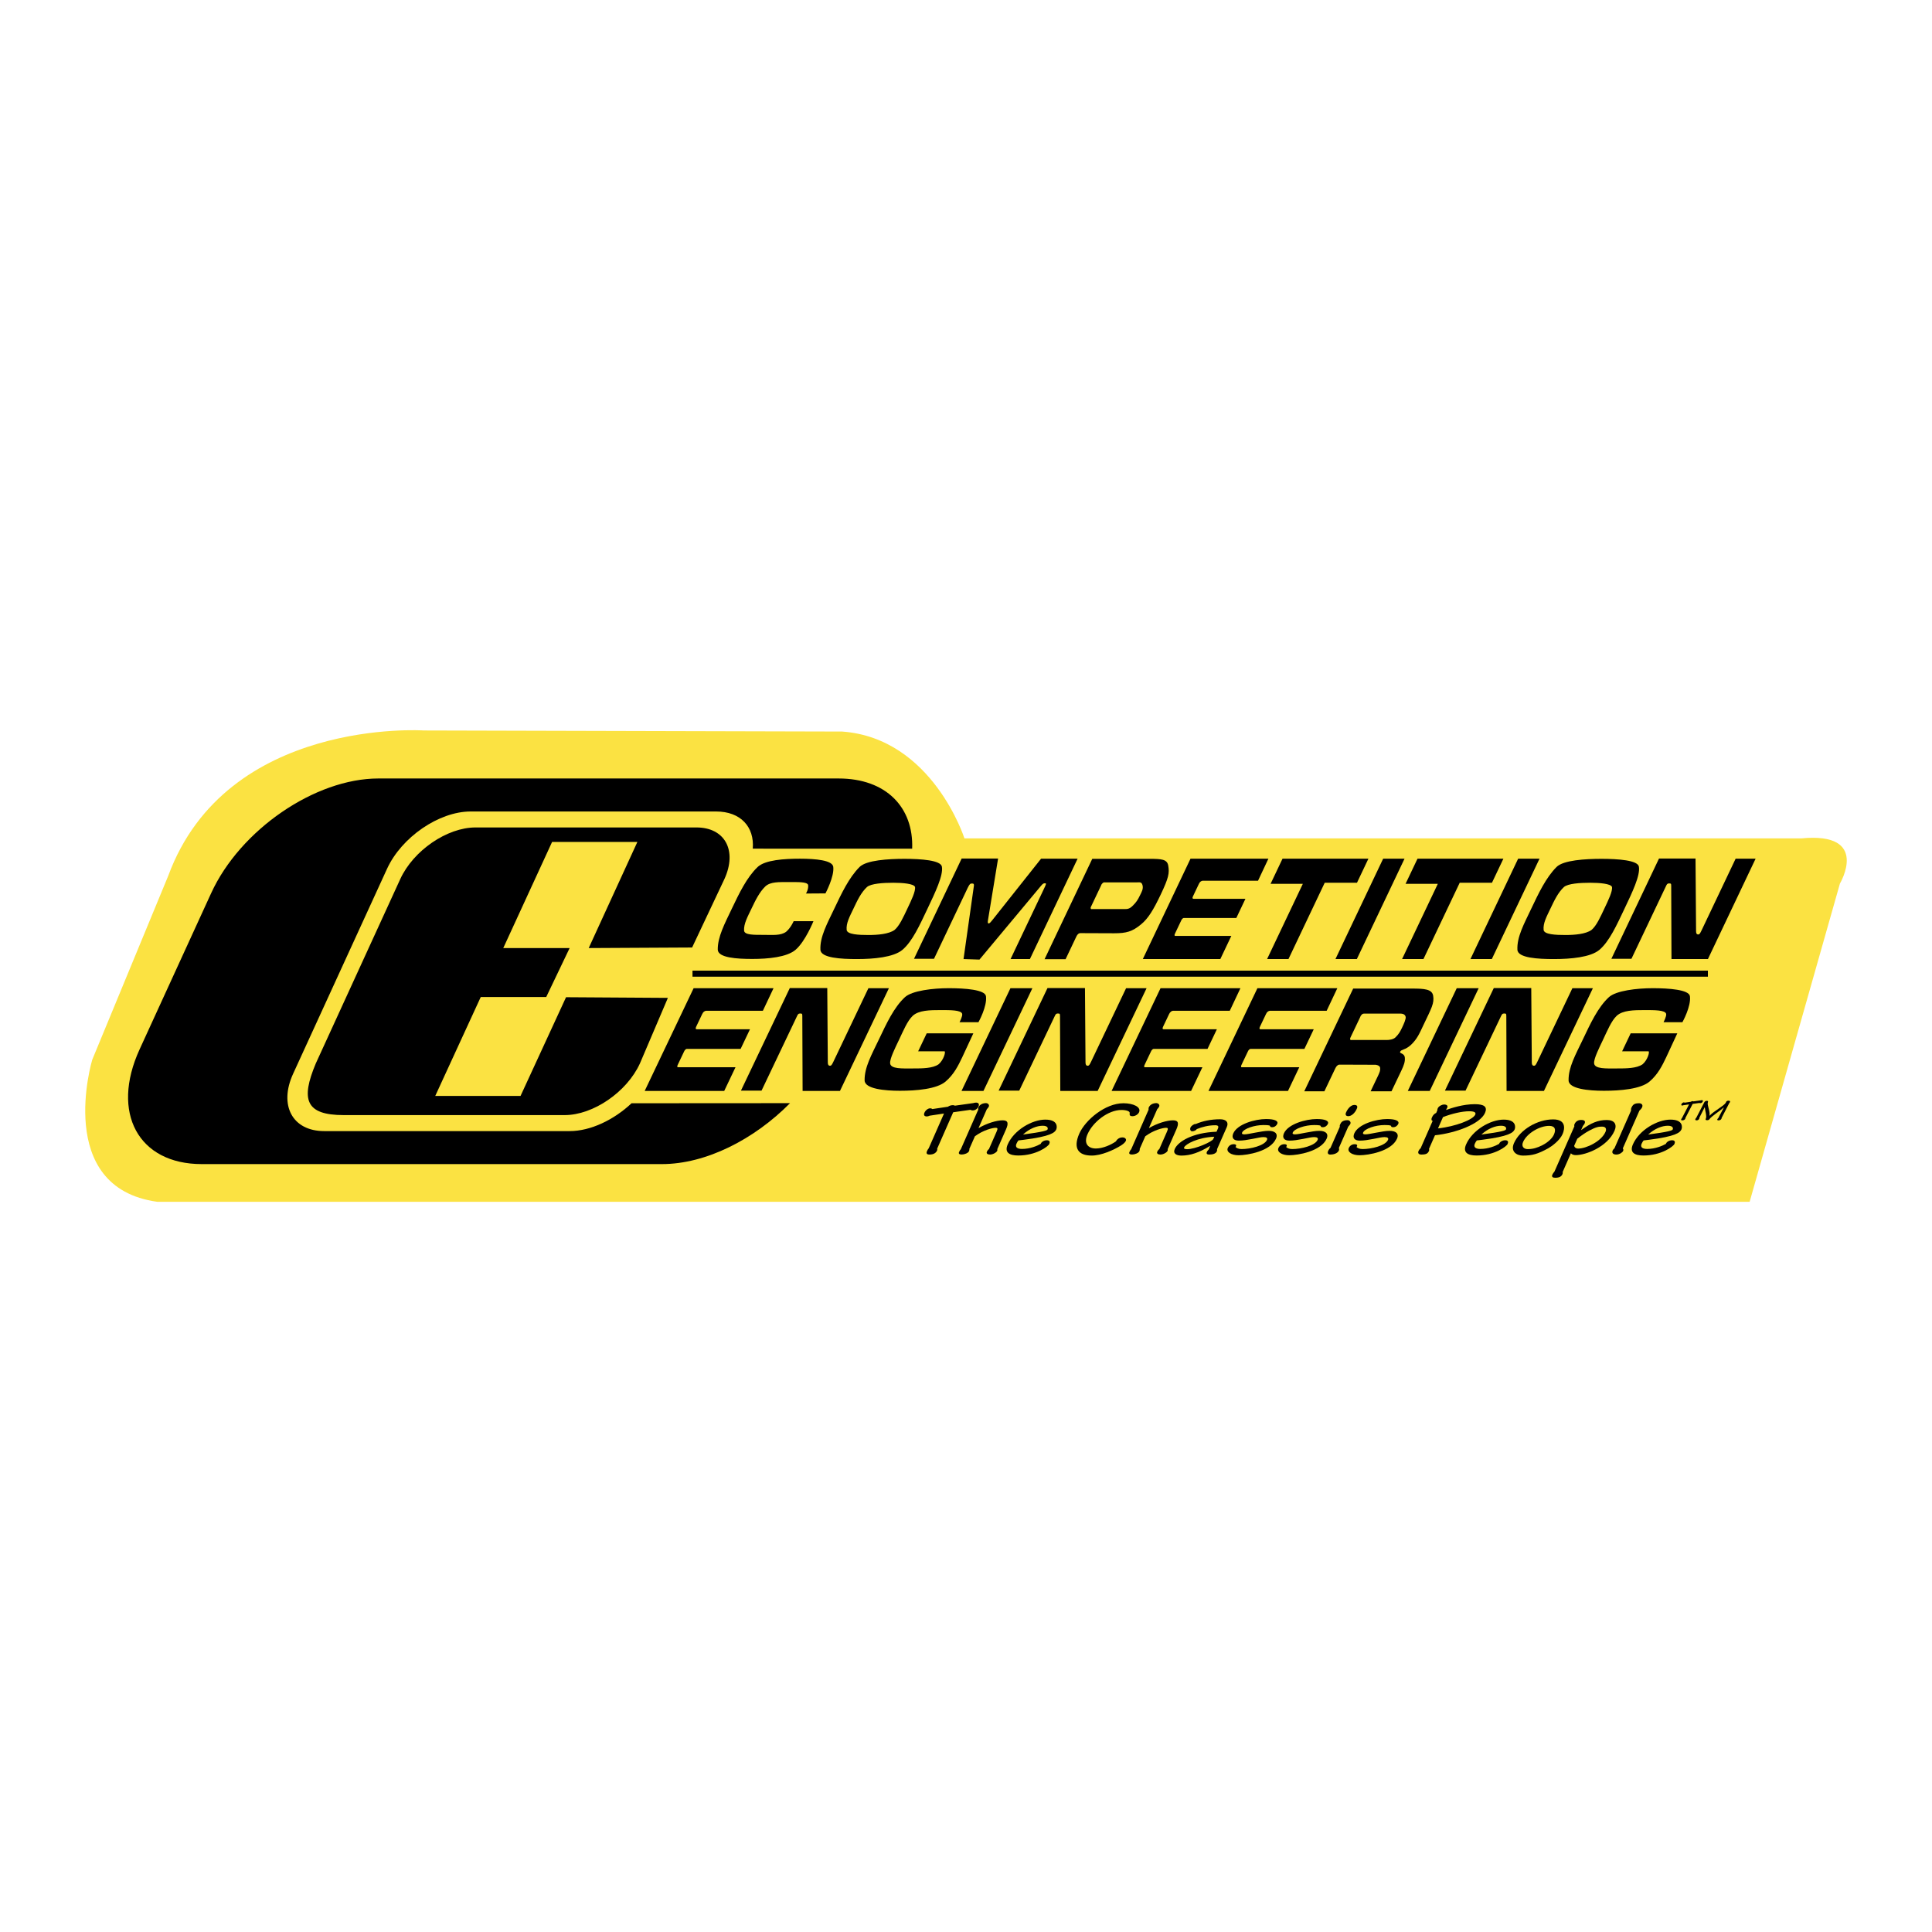 <?xml version="1.0" encoding="utf-8"?>
<!-- Generator: Adobe Illustrator 13.0.0, SVG Export Plug-In . SVG Version: 6.00 Build 14948)  -->
<!DOCTYPE svg PUBLIC "-//W3C//DTD SVG 1.0//EN" "http://www.w3.org/TR/2001/REC-SVG-20010904/DTD/svg10.dtd">
<svg version="1.0" id="Layer_1" xmlns="http://www.w3.org/2000/svg" xmlns:xlink="http://www.w3.org/1999/xlink" x="0px" y="0px"
	 width="192.756px" height="192.756px" viewBox="0 0 192.756 192.756" enable-background="new 0 0 192.756 192.756"
	 xml:space="preserve">
<g>
	<polygon fill-rule="evenodd" clip-rule="evenodd" fill="#FFFFFF" points="0,0 192.756,0 192.756,192.756 0,192.756 0,0 	"/>
	<path fill-rule="evenodd" clip-rule="evenodd" fill="#FBE242" d="M96.222,83.645h83.504c6.922-0.66,3.845,4.505,3.845,4.505
		l-9.009,31.753H15.687c-10.328-1.428-6.484-14.173-6.484-14.173l7.582-18.348c5.824-15.823,25.492-14.503,25.492-14.503
		l41.752,0.108C93.036,73.647,96.222,83.645,96.222,83.645L96.222,83.645z"/>
	<path fill-rule="evenodd" clip-rule="evenodd" d="M72.256,108.841l1.125-2.362h-5.67c-0.064,0.015-0.114,0-0.132-0.04
		c-0.022-0.055,0.004-0.149,0.06-0.244l0.6-1.263c0.036-0.095,0.094-0.176,0.158-0.23c0.074-0.055,0.128-0.067,0.188-0.055h5.308
		l0.931-1.955h-5.29c-0.066,0-0.098-0.013-0.121-0.066c-0.011-0.056,0.011-0.123,0.05-0.205l0.594-1.247
		c0.047-0.096,0.11-0.19,0.184-0.245c0.057-0.041,0.134-0.082,0.191-0.082h5.679l1.064-2.253h-7.973l-4.881,10.248H72.256
		L72.256,108.841z"/>
	<path fill-rule="evenodd" clip-rule="evenodd" d="M80.076,108.841h3.729l4.881-10.248h-2.045l-3.498,7.344
		c-0.148,0.312-0.215,0.393-0.32,0.393c-0.172,0-0.235-0.107-0.233-0.353l-0.053-7.397h-3.739l-4.875,10.234h2.055l3.529-7.41
		c0.09-0.19,0.136-0.286,0.308-0.286c0.209,0,0.231,0.014,0.232,0.271L80.076,108.841L80.076,108.841z"/>
	<path fill-rule="evenodd" clip-rule="evenodd" d="M97.621,101.985c0,0,0.883-1.573,0.749-2.592
		c-0.089-0.651-2.072-0.801-3.709-0.801c-1.58,0-3.665,0.245-4.375,0.896c-1.103,1.02-1.844,2.634-2.606,4.235
		c-0.711,1.494-1.443,2.77-1.417,4.072c0.018,0.842,1.992,1.032,3.523,1.032c1.617,0,3.674-0.164,4.559-0.924
		c0.837-0.719,1.261-1.588,1.662-2.43l1.103-2.375h-4.653l-0.853,1.792h2.625c0.152,0-0.058,0.841-0.576,1.288
		c-0.591,0.422-1.646,0.422-2.607,0.422c-1.009,0-2.192,0.068-2.238-0.516c-0.038-0.461,0.495-1.521,0.896-2.362
		c0.42-0.882,0.826-1.873,1.36-2.376c0.607-0.557,1.718-0.569,2.755-0.569c0.97,0,2.09-0.014,2.178,0.38
		c0.053,0.23-0.261,0.827-0.261,0.827H97.621L97.621,101.985z"/>
	<polygon fill-rule="evenodd" clip-rule="evenodd" points="98.12,108.841 103.002,98.593 100.812,98.593 95.932,108.841 
		98.12,108.841 	"/>
	<path fill-rule="evenodd" clip-rule="evenodd" d="M105.785,108.841h3.729l4.881-10.248h-2.045l-3.497,7.344
		c-0.148,0.312-0.216,0.393-0.32,0.393c-0.172,0-0.234-0.107-0.232-0.353l-0.054-7.397h-3.74l-4.874,10.234h2.057l3.529-7.41
		c0.09-0.19,0.136-0.286,0.307-0.286c0.21,0,0.231,0.014,0.232,0.271L105.785,108.841L105.785,108.841z"/>
	<path fill-rule="evenodd" clip-rule="evenodd" d="M118.838,108.841l1.125-2.362h-5.67c-0.064,0.015-0.115,0-0.133-0.04
		c-0.022-0.055,0.004-0.149,0.059-0.244l0.602-1.263c0.035-0.095,0.093-0.176,0.157-0.23c0.073-0.055,0.127-0.067,0.188-0.055h5.309
		l0.932-1.955h-5.29c-0.066,0-0.098-0.013-0.12-0.066c-0.013-0.056,0.011-0.123,0.05-0.205l0.594-1.247
		c0.046-0.096,0.11-0.19,0.184-0.245c0.058-0.041,0.134-0.082,0.19-0.082h5.68l1.063-2.253h-7.972l-4.881,10.248H118.838
		L118.838,108.841z"/>
	<path fill-rule="evenodd" clip-rule="evenodd" d="M128.504,108.841l1.124-2.362h-5.669c-0.064,0.015-0.115,0-0.133-0.04
		c-0.022-0.055,0.004-0.149,0.059-0.244l0.602-1.263c0.035-0.095,0.094-0.176,0.156-0.23c0.074-0.055,0.128-0.067,0.189-0.055h5.309
		l0.931-1.955h-5.29c-0.066,0-0.099-0.013-0.12-0.066c-0.012-0.056,0.011-0.123,0.05-0.205l0.595-1.247
		c0.045-0.096,0.108-0.19,0.183-0.245c0.058-0.041,0.134-0.082,0.19-0.082h5.68l1.064-2.253h-7.973l-4.881,10.248H128.504
		L128.504,108.841z"/>
	<path fill-rule="evenodd" clip-rule="evenodd" d="M137.697,106.542c0.033,0.231-0.052,0.448-0.199,0.761l-0.75,1.574h2.082
		l0.978-2.05c0.252-0.529,0.395-0.909,0.351-1.315c-0.047-0.462-0.561-0.38-0.464-0.584c0.116-0.245,0.515-0.163,1.059-0.665
		c0.646-0.598,0.876-1.181,1.264-1.996c0.815-1.709,1.092-2.171,0.968-2.931c-0.116-0.652-0.891-0.706-2.09-0.706h-5.889
		l-4.88,10.247h2.007l1.105-2.32c0.059-0.122,0.126-0.204,0.215-0.272c0.074-0.054,0.118-0.066,0.186-0.066l3.599,0.013
		C137.237,106.23,137.675,106.271,137.697,106.542L137.697,106.542z M134.846,103.76c-0.082,0.015-0.133,0-0.142-0.081
		c-0.012-0.054,0.008-0.136,0.063-0.23l0.943-1.981c0.032-0.109,0.09-0.19,0.17-0.259c0.08-0.067,0.143-0.081,0.2-0.081h3.482
		c0.219,0,0.593-0.026,0.679,0.312c0.055,0.203-0.187,0.732-0.342,1.059c-0.214,0.448-0.314,0.638-0.663,0.991
		c-0.233,0.23-0.643,0.271-0.89,0.271H134.846L134.846,103.76z"/>
	<polygon fill-rule="evenodd" clip-rule="evenodd" points="140.458,108.841 142.646,108.841 147.527,98.593 145.339,98.593 
		140.458,108.841 	"/>
	<path fill-rule="evenodd" clip-rule="evenodd" d="M150.311,108.841h3.729l4.882-10.248h-2.045l-3.498,7.344
		c-0.148,0.312-0.216,0.393-0.32,0.393c-0.172,0-0.234-0.107-0.232-0.353l-0.054-7.397h-3.739l-4.874,10.234h2.056l3.529-7.41
		c0.09-0.19,0.136-0.286,0.308-0.286c0.209,0,0.231,0.014,0.232,0.271L150.311,108.841L150.311,108.841z"/>
	<path fill-rule="evenodd" clip-rule="evenodd" d="M167.855,101.985c0,0,0.883-1.573,0.749-2.592
		c-0.089-0.651-2.073-0.801-3.709-0.801c-1.58,0-3.665,0.245-4.375,0.896c-1.104,1.02-1.844,2.634-2.606,4.235
		c-0.712,1.494-1.443,2.77-1.416,4.072c0.018,0.842,1.991,1.032,3.522,1.032c1.617,0,3.674-0.164,4.559-0.924
		c0.838-0.719,1.262-1.588,1.663-2.43l1.102-2.375h-4.652l-0.853,1.792h2.626c0.151,0-0.059,0.841-0.577,1.288
		c-0.59,0.422-1.646,0.422-2.606,0.422c-1.009,0-2.192,0.068-2.238-0.516c-0.037-0.461,0.496-1.521,0.897-2.362
		c0.419-0.882,0.825-1.873,1.359-2.376c0.606-0.557,1.718-0.569,2.755-0.569c0.97,0,2.09-0.014,2.178,0.38
		c0.052,0.23-0.26,0.827-0.26,0.827H167.855L167.855,101.985z"/>
	<path fill-rule="evenodd" clip-rule="evenodd" d="M79.184,91.905c0,0-0.272,0.65-0.755,1.062c-0.551,0.398-1.341,0.305-2.232,0.305
		c-0.927,0-1.923,0.026-1.959-0.424c-0.049-0.677,0.369-1.419,0.734-2.188c0.391-0.822,0.791-1.645,1.377-2.215
		c0.512-0.49,1.395-0.438,2.35-0.438c0.899,0,1.809-0.04,1.927,0.278c0.061,0.438-0.214,0.862-0.214,0.862l1.944-0.013
		c0,0,0.902-1.685,0.778-2.653c-0.089-0.649-1.73-0.808-3.326-0.808c-1.539,0-3.479,0.118-4.227,0.836
		c-1.076,1.034-1.834,2.612-2.579,4.177c-0.693,1.459-1.406,2.785-1.39,4.059c0.017,0.822,1.942,0.929,3.444,0.929
		c1.577,0,3.458-0.173,4.321-0.916c0.973-0.836,1.781-2.852,1.781-2.852H79.184L79.184,91.905z"/>
	<path fill-rule="evenodd" clip-rule="evenodd" d="M83.217,90.699c-0.693,1.459-1.426,2.785-1.363,4.058
		c0.036,0.823,2.064,0.929,3.641,0.929c1.668,0,3.642-0.173,4.533-0.915c1-0.836,1.754-2.521,2.491-4.072
		c0.794-1.671,1.604-3.355,1.454-4.231c-0.106-0.637-2.049-0.782-3.728-0.782c-1.614,0-3.8,0.132-4.484,0.809
		C84.695,87.568,83.961,89.134,83.217,90.699L83.217,90.699z M86.499,88.498c0.396-0.345,1.612-0.425,2.622-0.425
		c0.946,0,2.033,0.093,2.17,0.412c0.076,0.424-0.355,1.313-0.771,2.188c-0.391,0.822-0.779,1.698-1.271,2.109
		c-0.576,0.411-1.669,0.504-2.604,0.504c-0.984,0-2.118-0.053-2.173-0.504c-0.068-0.677,0.303-1.34,0.669-2.109
		C85.531,89.85,85.899,89.054,86.499,88.498L86.499,88.498z"/>
	<path fill-rule="evenodd" clip-rule="evenodd" d="M96.132,95.686l1.589,0.053l6.097-7.308c0.253-0.318,0.321-0.305,0.46-0.305
		c0.14,0,0.089,0.106-0.145,0.597l-3.309,6.963h1.929l4.759-10.014h-3.645l-4.882,6.154c-0.093,0.118-0.237,0.305-0.349,0.305
		c-0.129,0-0.074-0.252-0.064-0.333l1.007-6.14h-3.636l-4.752,10.001h1.994l3.252-6.844c0.132-0.278,0.297-0.663,0.455-0.663
		c0.167,0,0.315-0.04,0.27,0.252L96.132,95.686L96.132,95.686z"/>
	<path fill-rule="evenodd" clip-rule="evenodd" d="M108.975,85.686l-4.758,10.013h2.097l1.077-2.268
		c0.058-0.12,0.113-0.199,0.2-0.266c0.081-0.053,0.125-0.066,0.188-0.066l3.371,0.013c1.224,0,1.818-0.159,2.709-0.902
		c0.688-0.569,1.206-1.405,1.95-2.97c0.794-1.672,0.876-2.135,0.746-2.878c-0.105-0.637-0.681-0.676-1.85-0.676H108.975
		L108.975,85.686z M108.957,90.699c-0.08,0.013-0.13,0-0.138-0.08c-0.021-0.053,0.007-0.132,0.062-0.225l0.97-2.042
		c0.032-0.106,0.089-0.186,0.166-0.252c0.062-0.053,0.131-0.08,0.189-0.066h3.246c0.223,0,0.439-0.067,0.532,0.265
		c0.117,0.398-0.105,0.729-0.257,1.047c-0.208,0.438-0.374,0.69-0.717,1.021c-0.309,0.319-0.538,0.332-0.789,0.332H108.957
		L108.957,90.699z"/>
	<path fill-rule="evenodd" clip-rule="evenodd" d="M121.752,95.686l1.097-2.308h-5.527c-0.062,0.013-0.111,0-0.129-0.041
		c-0.021-0.053,0.004-0.146,0.057-0.238l0.587-1.234c0.035-0.093,0.091-0.172,0.154-0.226c0.07-0.053,0.124-0.066,0.183-0.053h5.175
		l0.907-1.91h-5.157c-0.064,0-0.096-0.013-0.116-0.067c-0.013-0.053,0.01-0.12,0.048-0.199l0.58-1.22
		c0.044-0.092,0.107-0.186,0.178-0.238c0.057-0.041,0.132-0.08,0.188-0.08h5.536l1.037-2.201h-7.772l-4.758,10.014H121.752
		L121.752,95.686z"/>
	<polygon fill-rule="evenodd" clip-rule="evenodd" points="128.551,95.686 132.168,88.071 135.387,88.071 136.526,85.672 
		127.957,85.672 126.767,88.178 129.985,88.178 126.418,95.686 128.551,95.686 	"/>
	<polygon fill-rule="evenodd" clip-rule="evenodd" points="133.239,95.686 135.372,95.686 140.13,85.672 137.997,85.672 
		133.239,95.686 	"/>
	<polygon fill-rule="evenodd" clip-rule="evenodd" points="142.018,95.686 145.636,88.071 148.854,88.071 149.994,85.672 
		141.425,85.672 140.234,88.178 143.452,88.178 139.885,95.686 142.018,95.686 	"/>
	<polygon fill-rule="evenodd" clip-rule="evenodd" points="146.707,95.686 148.839,95.686 153.598,85.672 151.465,85.672 
		146.707,95.686 	"/>
	<path fill-rule="evenodd" clip-rule="evenodd" d="M152.755,90.699c-0.692,1.459-1.426,2.785-1.362,4.058
		c0.035,0.823,2.062,0.929,3.64,0.929c1.669,0,3.643-0.173,4.533-0.915c1-0.836,1.754-2.521,2.492-4.072
		c0.794-1.671,1.604-3.355,1.454-4.231c-0.106-0.637-2.049-0.782-3.728-0.782c-1.614,0-3.801,0.132-4.484,0.809
		C154.232,87.568,153.499,89.134,152.755,90.699L152.755,90.699z M156.036,88.498c0.396-0.345,1.611-0.425,2.623-0.425
		c0.946,0,2.032,0.093,2.168,0.412c0.077,0.424-0.354,1.313-0.771,2.188c-0.39,0.822-0.777,1.698-1.271,2.109
		c-0.575,0.411-1.668,0.504-2.604,0.504c-0.983,0-2.118-0.053-2.173-0.504c-0.068-0.677,0.303-1.34,0.668-2.109
		C155.068,89.85,155.438,89.054,156.036,88.498L156.036,88.498z"/>
	<path fill-rule="evenodd" clip-rule="evenodd" d="M166.764,95.686h3.636l4.757-10.014h-1.993l-3.409,7.175
		c-0.146,0.305-0.21,0.384-0.312,0.384c-0.167,0-0.229-0.105-0.226-0.345l-0.054-7.228h-3.645l-4.751,10.001h2.003l3.441-7.242
		c0.088-0.186,0.133-0.278,0.3-0.278c0.203,0,0.226,0.013,0.226,0.265L166.764,95.686L166.764,95.686z"/>
	<polygon points="69.091,96.84 170.397,96.84 170.397,97.444 69.091,97.444 69.091,96.84 	"/>
	<path fill-rule="evenodd" clip-rule="evenodd" d="M95.1,110.971l1.727-0.246c0.05,0.03,0.108,0.062,0.223,0.062
		c0.27,0,0.484-0.184,0.574-0.389c0.096-0.217,0.033-0.391-0.243-0.391c-0.093,0-0.189,0.023-0.279,0.05l-1.837,0.258
		c-0.093-0.086-0.463-0.068-0.687,0.103l-1.562,0.233c-0.051-0.038-0.092-0.074-0.218-0.074c-0.203,0-0.46,0.192-0.563,0.428
		c-0.108,0.243-0.016,0.385,0.238,0.382c0.09,0,0.187-0.031,0.274-0.074l1.437-0.217l-1.528,3.473
		c-0.061,0.061-0.123,0.172-0.166,0.271c-0.11,0.249-0.008,0.351,0.249,0.351c0.409,0,0.649-0.171,0.748-0.396
		c0.04-0.089,0.022-0.155,0.013-0.189L95.1,110.971L95.1,110.971z"/>
	<path fill-rule="evenodd" clip-rule="evenodd" d="M98.666,114.648c-0.095,0.062-0.166,0.169-0.202,0.252
		c-0.081,0.186,0.071,0.29,0.313,0.29c0.284,0,0.639-0.199,0.718-0.379c0.026-0.061-0.004-0.119,0.012-0.174l0.864-1.964
		c0.266-0.604,0.208-0.898-0.336-0.898c-0.6,0-1.56,0.287-2.383,0.765h-0.021l0.823-1.87c0.064-0.073,0.162-0.177,0.194-0.251
		c0.101-0.229-0.133-0.362-0.26-0.362c-0.348,0-0.647,0.145-0.778,0.441c-0.029,0.066-0.003,0.155-0.015,0.223l-1.734,3.94
		c-0.065,0.062-0.111,0.133-0.173,0.273c-0.071,0.161,0.011,0.254,0.258,0.254c0.264,0,0.643-0.134,0.732-0.337
		c0.044-0.1,0.044-0.165,0.034-0.225l0.555-1.26c0.807-0.6,1.73-0.846,2.083-0.846c0.187,0,0.217,0.077,0.08,0.385L98.666,114.648
		L98.666,114.648z"/>
	<path fill-rule="evenodd" clip-rule="evenodd" d="M104.293,111.704c-1.322,0-3.12,1.038-3.751,2.47
		c-0.354,0.806,0.153,1.111,1.048,1.111c1.798,0,2.989-0.909,3.094-1.147c0.082-0.186,0.068-0.374-0.238-0.374
		c-0.304,0-0.567,0.191-0.611,0.359c-0.337,0.196-1.071,0.507-1.866,0.507c-0.461,0-0.715-0.161-0.558-0.518
		c0.055-0.126,0.123-0.237,0.198-0.331l0.519-0.064c2.682-0.336,3.114-0.716,3.253-1.03c0.106-0.241,0.157-0.982-1.08-0.982H104.293
		L104.293,111.704z M104.028,112.316c0.489,0,0.551,0.223,0.485,0.373c-0.045,0.099-0.393,0.232-2.447,0.505
		c0.654-0.605,1.4-0.878,1.954-0.878H104.028L104.028,112.316z"/>
	<path fill-rule="evenodd" clip-rule="evenodd" d="M112.067,110.072c-1.783,0-3.781,1.658-4.386,3.029
		c-0.647,1.474-0.087,2.189,1.222,2.189c0.942,0.013,2.21-0.544,2.969-1.024c0.286-0.189,0.405-0.334,0.457-0.453
		c0.055-0.125-0.028-0.333-0.346-0.333c-0.333,0-0.549,0.21-0.659,0.404c-0.479,0.339-1.295,0.702-1.99,0.702
		c-0.753,0-1.248-0.478-0.832-1.423c0.538-1.227,2.059-2.421,3.388-2.421c0.515,0,0.849,0.141,0.819,0.303
		c-0.037,0.221,0.039,0.32,0.267,0.32c0.296,0,0.573-0.183,0.669-0.399c0.226-0.516-0.571-0.895-1.569-0.895H112.067
		L112.067,110.072z"/>
	<path fill-rule="evenodd" clip-rule="evenodd" d="M115.663,114.648c-0.095,0.062-0.165,0.169-0.201,0.252
		c-0.081,0.186,0.07,0.29,0.312,0.29c0.285,0,0.64-0.199,0.718-0.379c0.027-0.061-0.003-0.119,0.013-0.174l0.864-1.964
		c0.265-0.604,0.208-0.898-0.337-0.898c-0.6,0-1.559,0.287-2.382,0.765h-0.021l0.823-1.87c0.064-0.073,0.162-0.177,0.194-0.251
		c0.101-0.229-0.134-0.362-0.26-0.362c-0.348,0-0.648,0.145-0.778,0.441c-0.03,0.066-0.004,0.155-0.016,0.223l-1.732,3.94
		c-0.065,0.062-0.112,0.133-0.175,0.273c-0.069,0.161,0.012,0.254,0.258,0.254c0.265,0,0.645-0.134,0.733-0.337
		c0.044-0.1,0.043-0.165,0.034-0.225l0.555-1.26c0.807-0.6,1.73-0.846,2.083-0.846c0.187,0,0.216,0.077,0.081,0.385L115.663,114.648
		L115.663,114.648z"/>
	<path fill-rule="evenodd" clip-rule="evenodd" d="M121.373,112.913c-2.388,0.089-3.837,0.974-4.166,1.721
		c-0.209,0.477,0.189,0.659,0.663,0.659c0.905,0,1.786-0.307,2.848-0.959h0.025l-0.16,0.363c-0.068,0.072-0.134,0.134-0.171,0.219
		c-0.074,0.169-0.016,0.276,0.249,0.276c0.312,0,0.638-0.084,0.739-0.313c0.037-0.084,0.045-0.175,0.018-0.207l0.981-2.229
		c0.208-0.473-0.065-0.773-0.673-0.773c-0.936,0-1.747,0.181-2.435,0.477c-0.144-0.037-0.443,0.178-0.52,0.349
		c-0.064,0.149-0.013,0.373,0.165,0.373c0.249,0,0.452-0.155,0.461-0.217c0.544-0.22,1.166-0.385,1.854-0.385
		c0.278,0,0.358,0.105,0.261,0.328L121.373,112.913L121.373,112.913z M121.047,113.642c-0.118,0.271-1.793,1.014-2.606,1.013
		c-0.233,0.001-0.355-0.05-0.298-0.181c0.149-0.339,1.365-0.992,3.006-1.062L121.047,113.642L121.047,113.642z"/>
	<path fill-rule="evenodd" clip-rule="evenodd" d="M126.34,111.646c-1.136,0-2.89,0.507-3.296,1.431
		c-0.199,0.452,0.042,0.724,0.544,0.724c0.444,0,0.841-0.075,1.373-0.174c0.517-0.096,0.839-0.179,1.098-0.179
		c0.315,0,0.428,0.1,0.347,0.284c-0.253,0.572-1.637,0.911-2.541,0.911c-0.31,0-0.526-0.121-0.597-0.207
		c0.021-0.023,0.035-0.046,0.051-0.081c0.03-0.069,0.032-0.198-0.231-0.198c-0.294,0-0.499,0.169-0.592,0.38
		c-0.17,0.385,0.333,0.722,1.079,0.722c0.867,0,3.175-0.388,3.732-1.654c0.238-0.543-0.17-0.781-0.731-0.781
		c-0.399,0-0.783,0.082-1.332,0.179c-0.485,0.088-0.86,0.173-1.101,0.173c-0.212,0-0.266-0.069-0.216-0.184
		c0.169-0.383,1.217-0.746,2.138-0.746c0.616,0,0.643,0.06,0.654,0.115c0.018,0.051,0.028,0.101,0.213,0.101
		c0.229,0,0.421-0.153,0.501-0.335c0.131-0.299-0.287-0.479-1.086-0.479H126.34L126.34,111.646z"/>
	<path fill-rule="evenodd" clip-rule="evenodd" d="M131.391,111.646c-1.135,0-2.889,0.507-3.295,1.431
		c-0.198,0.452,0.042,0.724,0.545,0.724c0.443,0,0.84-0.075,1.372-0.174c0.517-0.096,0.838-0.179,1.098-0.179
		c0.315,0,0.428,0.1,0.348,0.284c-0.253,0.572-1.638,0.911-2.542,0.911c-0.31,0-0.526-0.121-0.598-0.207
		c0.021-0.023,0.036-0.046,0.052-0.081c0.03-0.069,0.033-0.198-0.23-0.198c-0.294,0-0.5,0.169-0.593,0.38
		c-0.17,0.385,0.333,0.722,1.079,0.722c0.868,0,3.176-0.388,3.732-1.654c0.239-0.543-0.17-0.781-0.731-0.781
		c-0.4,0-0.784,0.082-1.332,0.179c-0.484,0.088-0.86,0.173-1.1,0.173c-0.213,0-0.267-0.069-0.217-0.184
		c0.169-0.383,1.218-0.746,2.137-0.746c0.616,0,0.644,0.06,0.655,0.115c0.019,0.051,0.029,0.101,0.213,0.101
		c0.23,0,0.421-0.153,0.501-0.335c0.131-0.299-0.287-0.479-1.086-0.479H131.391L131.391,111.646z"/>
	<path fill-rule="evenodd" clip-rule="evenodd" d="M135.118,110.242c-0.306,0-0.629,0.311-0.82,0.743
		c-0.094,0.214-0.036,0.376,0.23,0.376c0.277,0,0.63-0.262,0.844-0.748c0.102-0.231,0.032-0.371-0.246-0.371H135.118
		L135.118,110.242z M134.727,112.123c0.075-0.174-0.082-0.363-0.271-0.363c-0.546,0-0.667,0.234-0.765,0.458
		c-0.034,0.077-0.037,0.15-0.016,0.196l-0.926,2.101c-0.051,0.041-0.157,0.138-0.227,0.293c-0.121,0.274,0.002,0.385,0.214,0.385
		c0.279,0,0.71-0.102,0.841-0.398c0.044-0.102,0.031-0.203-0.002-0.253l0.94-2.138c0.046-0.064,0.151-0.146,0.207-0.272
		L134.727,112.123L134.727,112.123z"/>
	<path fill-rule="evenodd" clip-rule="evenodd" d="M138.413,111.646c-1.136,0-2.888,0.507-3.294,1.431
		c-0.199,0.452,0.042,0.724,0.544,0.724c0.444,0,0.84-0.075,1.372-0.174c0.518-0.096,0.838-0.179,1.099-0.179
		c0.314,0,0.427,0.1,0.346,0.284c-0.252,0.572-1.637,0.911-2.541,0.911c-0.31,0-0.526-0.121-0.598-0.207
		c0.021-0.023,0.036-0.046,0.052-0.081c0.03-0.069,0.033-0.198-0.23-0.198c-0.294,0-0.5,0.169-0.592,0.38
		c-0.17,0.385,0.333,0.722,1.078,0.722c0.868,0,3.176-0.388,3.732-1.654c0.239-0.543-0.17-0.781-0.731-0.781
		c-0.399,0-0.784,0.082-1.332,0.179c-0.484,0.088-0.859,0.173-1.1,0.173c-0.212,0-0.266-0.069-0.216-0.184
		c0.168-0.383,1.216-0.746,2.137-0.746c0.615,0,0.643,0.06,0.654,0.115c0.018,0.051,0.029,0.101,0.213,0.101
		c0.23,0,0.422-0.153,0.502-0.335c0.131-0.299-0.287-0.479-1.086-0.479H138.413L138.413,111.646z"/>
	<path fill-rule="evenodd" clip-rule="evenodd" d="M141.527,114.835c-0.081,0.187-0.012,0.355,0.281,0.355
		c0.48,0,0.646-0.101,0.761-0.363c0.035-0.079,0.015-0.157,0.005-0.211l0.594-1.349c2.076-0.222,4.505-1.125,4.991-2.229
		c0.264-0.6-0.066-0.874-1.017-0.874c-1.188,0-2.334,0.391-2.868,0.578l0.047-0.107c0.188-0.257,0.101-0.439-0.258-0.439
		c-0.165,0-0.517,0.149-0.617,0.377c-0.036,0.08-0.05,0.157-0.042,0.199l-0.115,0.264c-0.164,0.072-0.314,0.2-0.427,0.456
		c-0.083,0.189-0.045,0.312,0.075,0.342l-1.198,2.724c-0.1,0.089-0.158,0.156-0.208,0.271L141.527,114.835L141.527,114.835z
		 M143.967,111.452c0.93-0.359,1.921-0.581,2.609-0.581c0.518,0,0.708,0.114,0.61,0.337c-0.22,0.504-1.963,1.183-3.717,1.373
		L143.967,111.452L143.967,111.452z"/>
	<path fill-rule="evenodd" clip-rule="evenodd" d="M150.025,111.704c-1.322,0-3.12,1.038-3.75,2.47
		c-0.354,0.806,0.152,1.111,1.047,1.111c1.798,0,2.989-0.909,3.094-1.147c0.082-0.186,0.069-0.374-0.237-0.374
		c-0.304,0-0.568,0.191-0.612,0.359c-0.336,0.196-1.07,0.507-1.865,0.507c-0.462,0-0.715-0.161-0.559-0.518
		c0.055-0.126,0.123-0.237,0.199-0.331l0.519-0.064c2.681-0.336,3.114-0.716,3.252-1.03c0.106-0.241,0.158-0.982-1.079-0.982
		H150.025L150.025,111.704z M149.762,112.316c0.489,0,0.55,0.223,0.485,0.373c-0.045,0.099-0.393,0.232-2.449,0.505
		c0.656-0.605,1.401-0.878,1.956-0.878H149.762L149.762,112.316z"/>
	<path fill-rule="evenodd" clip-rule="evenodd" d="M154.953,111.683c-1.551,0-3.303,1.007-3.907,2.378
		c-0.368,0.84,0.287,1.232,0.888,1.232c0.922,0,1.483-0.146,2.547-0.736c0.331-0.186,1.132-0.762,1.418-1.41
		c0.245-0.558,0.34-1.464-0.938-1.464H154.953L154.953,111.683z M154.553,112.328c0.622,0,0.695,0.385,0.483,0.868
		c-0.155,0.352-0.576,0.767-1.146,1.058c-0.524,0.268-0.961,0.393-1.474,0.393c-0.377,0-0.657-0.258-0.458-0.711
		c0.384-0.874,1.653-1.607,2.587-1.607H154.553L154.553,112.328z"/>
	<path fill-rule="evenodd" clip-rule="evenodd" d="M157.923,112.345c0.038-0.067,0.136-0.16,0.171-0.241
		c0.1-0.227,0.023-0.367-0.363-0.367c-0.196,0-0.494,0.084-0.638,0.409c-0.048,0.11-0.032,0.183-0.019,0.229l-1.989,4.521
		c-0.079,0.083-0.155,0.187-0.206,0.303c-0.102,0.23,0.06,0.305,0.286,0.305c0.397,0,0.613-0.115,0.72-0.357
		c0.038-0.086,0.028-0.153,0.026-0.226l0.817-1.858c0.102,0.12,0.269,0.183,0.489,0.183c1.018,0,3.159-0.833,3.861-2.427
		c0.271-0.618,0.023-1.076-0.769-1.076c-0.893,0-1.598,0.312-2.54,0.995h-0.019L157.923,112.345L157.923,112.345z M157.366,113.612
		c0.428-0.344,0.827-0.613,1.199-0.813c0.673-0.365,0.934-0.396,1.278-0.396c0.385,0,0.461,0.244,0.335,0.53
		c-0.413,0.938-1.902,1.66-2.728,1.66c-0.173,0-0.354-0.08-0.394-0.277L157.366,113.612L157.366,113.612z"/>
	<path fill-rule="evenodd" clip-rule="evenodd" d="M161.073,114.569c-0.085,0.075-0.142,0.136-0.172,0.204
		c-0.125,0.284,0.066,0.417,0.365,0.417c0.318,0,0.611-0.221,0.669-0.351c0.043-0.098,0.037-0.179-0.029-0.261l1.659-3.771
		c0.107-0.104,0.204-0.191,0.27-0.34c0.109-0.249-0.075-0.396-0.306-0.396c-0.447,0-0.618,0.117-0.771,0.467
		c-0.04,0.092-0.033,0.194-0.032,0.275L161.073,114.569L161.073,114.569z"/>
	<path fill-rule="evenodd" clip-rule="evenodd" d="M166.667,111.704c-1.323,0-3.121,1.038-3.751,2.47
		c-0.354,0.806,0.153,1.111,1.047,1.111c1.799,0,2.989-0.909,3.095-1.147c0.082-0.186,0.068-0.374-0.238-0.374
		c-0.304,0-0.567,0.191-0.612,0.359c-0.336,0.196-1.071,0.507-1.865,0.507c-0.462,0-0.716-0.161-0.559-0.518
		c0.056-0.126,0.123-0.237,0.2-0.331l0.518-0.064c2.682-0.336,3.113-0.716,3.253-1.03c0.105-0.241,0.156-0.982-1.079-0.982H166.667
		L166.667,111.704z M166.401,112.316c0.489,0,0.551,0.223,0.485,0.373c-0.043,0.099-0.392,0.232-2.448,0.505
		c0.655-0.605,1.402-0.878,1.956-0.878H166.401L166.401,112.316z"/>
	<path fill-rule="evenodd" clip-rule="evenodd" d="M168.878,110.136l0.68-0.095c0.018,0.011,0.039,0.023,0.085,0.023
		c0.104,0,0.192-0.07,0.234-0.15c0.043-0.084,0.025-0.152-0.083-0.152c-0.036,0-0.074,0.009-0.109,0.02l-0.723,0.101
		c-0.034-0.034-0.178-0.027-0.27,0.04l-0.614,0.09c-0.019-0.015-0.033-0.029-0.083-0.029c-0.079,0-0.184,0.075-0.231,0.166
		c-0.049,0.097-0.019,0.15,0.081,0.149c0.034,0,0.073-0.012,0.108-0.029l0.565-0.084l-0.699,1.35
		c-0.024,0.024-0.053,0.067-0.073,0.106c-0.05,0.097-0.013,0.136,0.087,0.136c0.159,0,0.258-0.065,0.304-0.153
		c0.017-0.035,0.012-0.061,0.01-0.073L168.878,110.136L168.878,110.136z"/>
	<path fill-rule="evenodd" clip-rule="evenodd" d="M169.158,111.623c-0.042,0.083-0.025,0.153,0.107,0.153
		c0.135,0,0.215-0.062,0.259-0.149c0.024-0.048,0.035-0.087,0.024-0.116c0.176-0.338,0.356-0.687,0.521-1.028h0.018
		c0.036,0.378,0.218,0.895,0.103,1.12c-0.057,0.107-0.015,0.159,0.121,0.159c0.101,0,0.198-0.024,0.248-0.11
		c0.153-0.248,1.068-0.838,1.424-1.159h0.01c-0.196,0.356-0.38,0.712-0.561,1.061c-0.029,0.022-0.059,0.05-0.082,0.095
		c-0.041,0.079-0.022,0.129,0.112,0.129c0.103,0,0.228-0.046,0.283-0.153c0.017-0.032,0.024-0.068,0.018-0.088l0.761-1.472
		c0.023-0.023,0.051-0.06,0.069-0.095c0.048-0.092,0.005-0.155-0.138-0.155c-0.103,0-0.195,0.038-0.229,0.105
		c-0.018,0.034-0.033,0.078-0.05,0.112c-0.212,0.326-1.2,0.826-1.611,1.283h-0.009c0.085-0.467-0.272-1.076-0.158-1.353
		c0.044-0.084-0.006-0.134-0.102-0.136c-0.098,0.002-0.214,0.054-0.253,0.139l-0.806,1.557c-0.029,0.022-0.06,0.065-0.077,0.1
		L169.158,111.623L169.158,111.623z"/>
	<path fill-rule="evenodd" clip-rule="evenodd" d="M91.007,84.674c0.154-4.117-2.592-7.005-7.337-7.005H37.75
		c-6.318,0-13.786,5.12-16.68,11.437l-7.146,15.598c-2.895,6.316-0.12,11.438,6.198,11.438h45.919c4.386,0,9.202-2.458,12.781-6.08
		l-15.812,0.01c-1.761,1.658-4.094,2.778-6.173,2.778H32.344c-3.159,0-4.546-2.561-3.1-5.72l9.371-20.45
		c1.448-3.158,5.181-5.718,8.339-5.718h24.493c2.452,0,3.836,1.542,3.657,3.709L91.007,84.674L91.007,84.674z"/>
	<polygon fill-rule="evenodd" clip-rule="evenodd" points="39.89,94.588 56.832,94.588 54.498,99.47 37.556,99.47 39.89,94.588 	"/>
	<path fill-rule="evenodd" clip-rule="evenodd" d="M69.052,94.533l3.223-6.831c1.302-2.842,0.053-5.147-2.79-5.147H47.442
		c-2.842,0-6.203,2.305-7.506,5.147l-8.432,18.405c-1.509,3.598-1.031,5.147,2.79,5.147h22.043c2.842,0,6.203-2.304,7.505-5.147
		l2.794-6.549l-10.162-0.065l-4.539,9.847h-8.51l11.656-25.338h8.509l-4.854,10.586L69.052,94.533L69.052,94.533z"/>
</g>
</svg>
